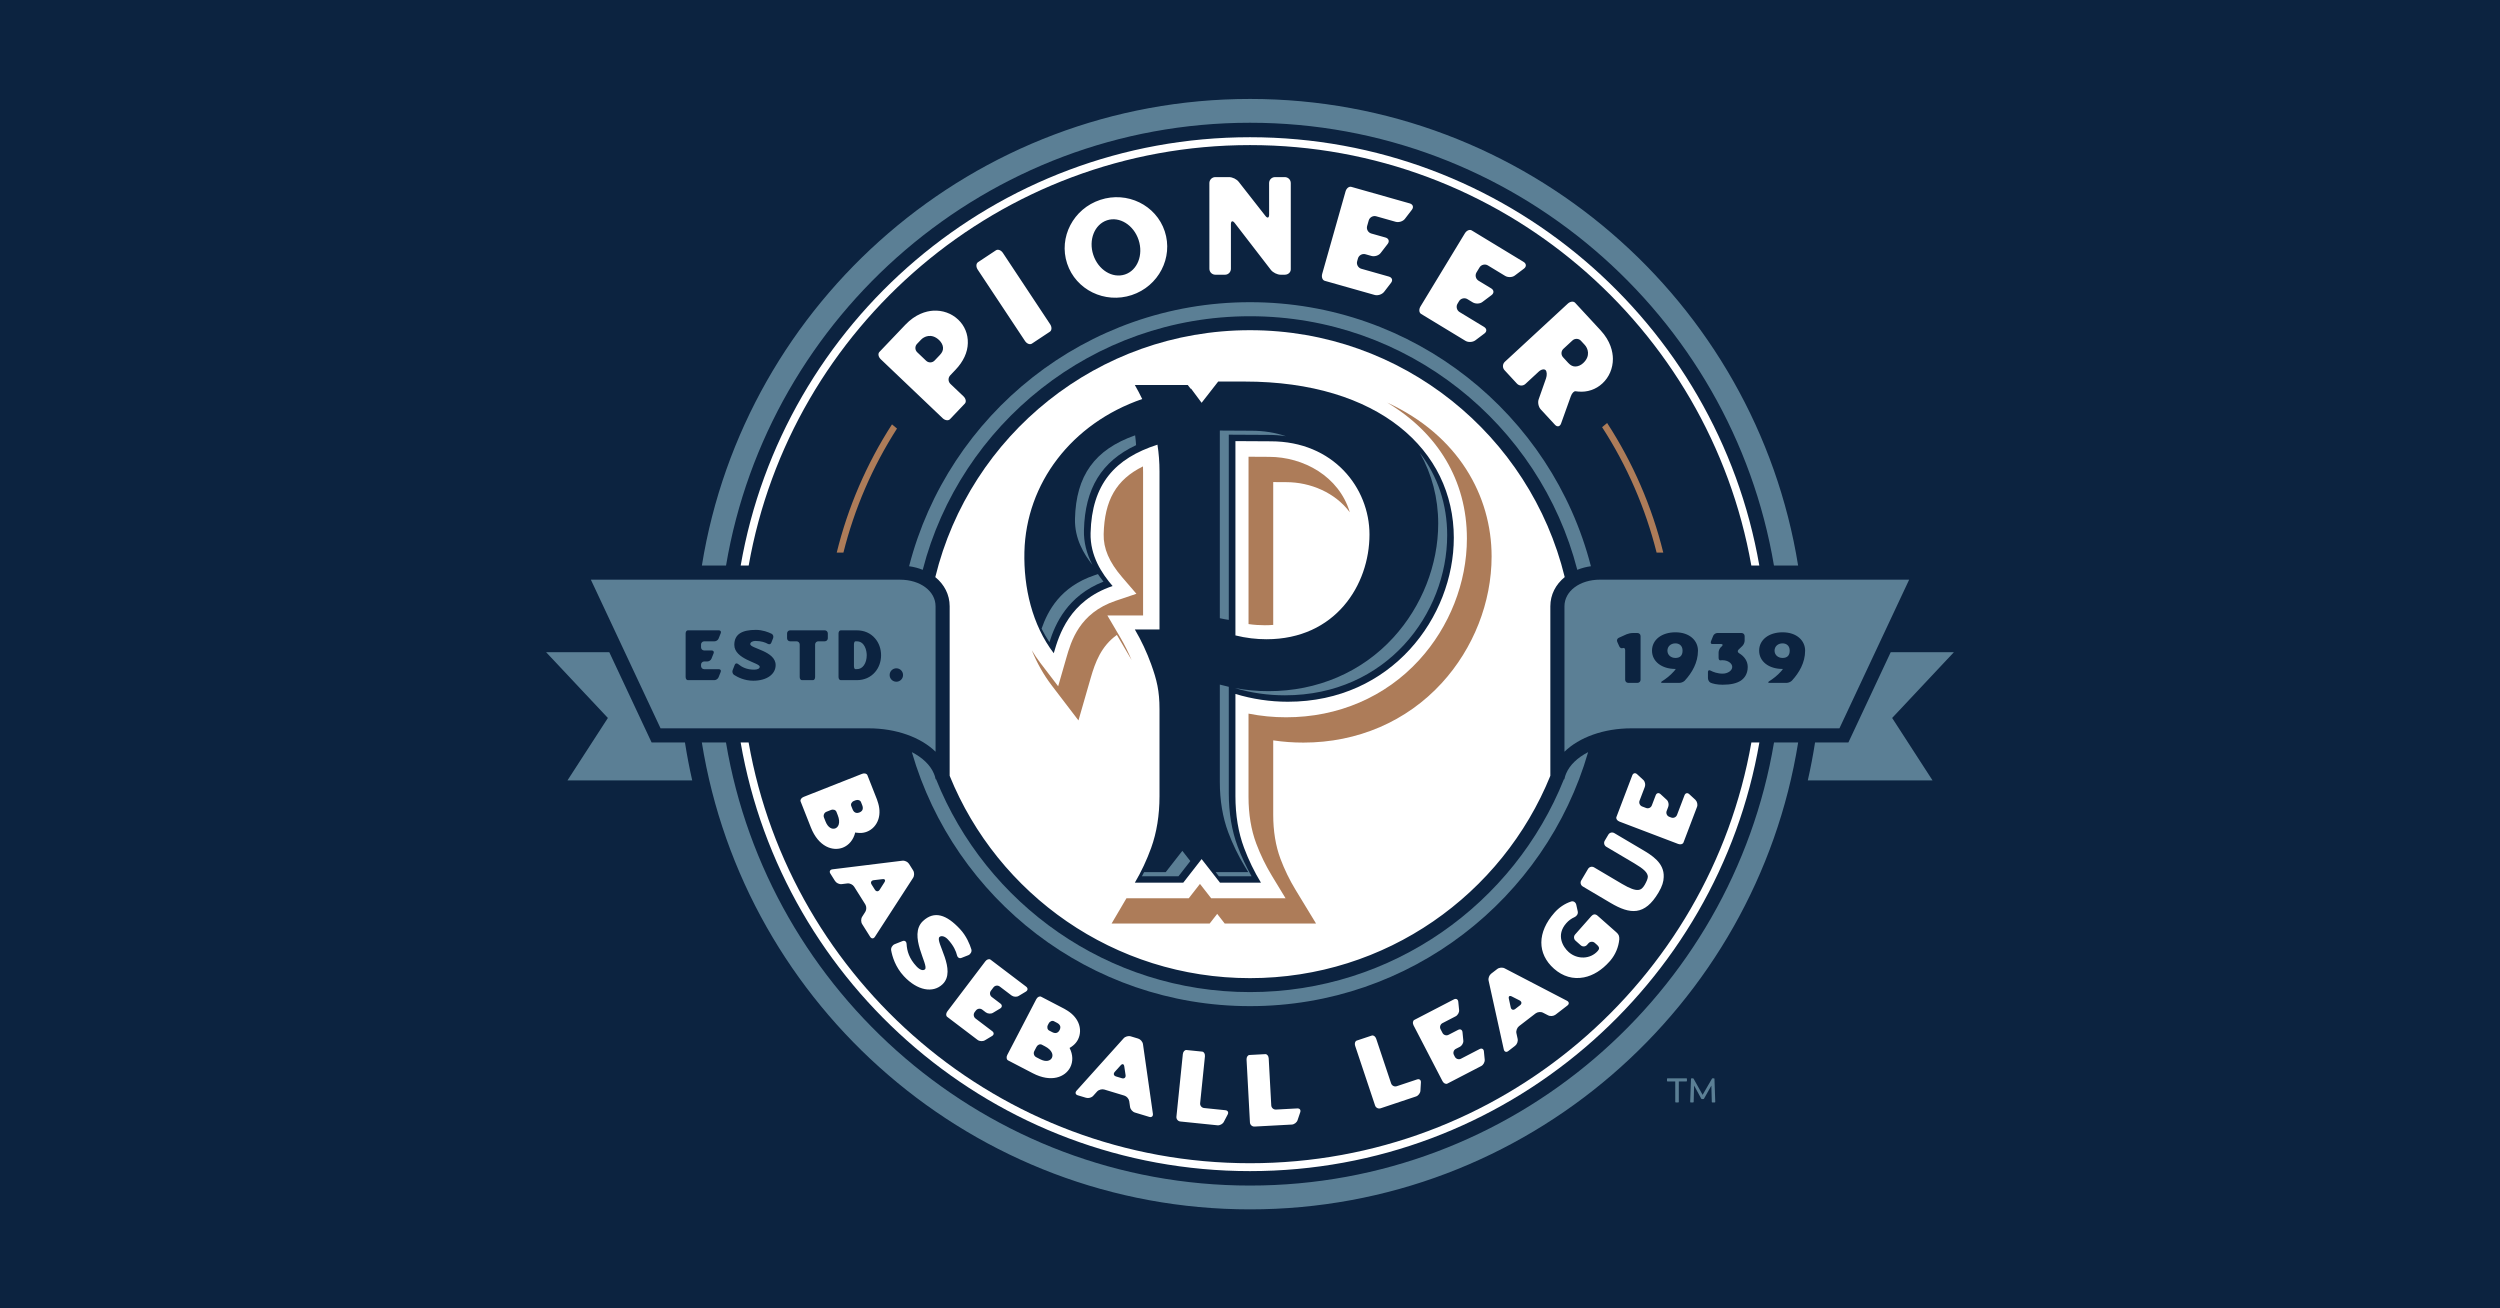 <?xml version="1.0" encoding="UTF-8"?>
<!-- Generator: Adobe Illustrator 27.1.1, SVG Export Plug-In . SVG Version: 6.00 Build 0)  -->
<svg xmlns="http://www.w3.org/2000/svg" xmlns:xlink="http://www.w3.org/1999/xlink" version="1.1" id="Layer_1" x="0px" y="0px" viewBox="0 0 1200 628" style="enable-background:new 0 0 1200 628;" xml:space="preserve">
<style type="text/css">
	.st0{fill:#0C2340;}
	.st1{fill:#FFFFFF;}
	.st2{fill:#5B7F95;}
	.st3{fill:#AD7C59;}
</style>
<rect x="-2.5" y="-2.5" class="st0" width="1205" height="633"></rect>
<g>
	<path class="st0" d="M916.794,345.402l36.738-39.137h-42.797l16.314-34.796h-55.851C850.698,140.229,736.899,39.5,600.005,39.5   c-136.902,0-250.703,100.729-271.203,231.97H272.95l16.317,34.806h-42.799l36.738,39.127l-23.278,35.982h73.953   C364.005,500.272,471.892,588.5,600.005,588.5c128.113,0,236-88.228,266.114-207.116h73.963L916.794,345.402z M916.794,345.402"></path>
	<path class="st1" d="M455.839,291.018v81.364c23.094,56.948,78.935,97.124,144.167,97.124s121.063-40.176,144.159-97.124v-81.364   c0-5.604,2.591-10.509,6.904-14.014c-16.607-68.018-77.936-118.509-151.063-118.509c-73.137,0-134.466,50.491-151.063,118.519   C453.245,280.509,455.839,285.414,455.839,291.018L455.839,291.018z M404.599,406.847c-4.826,1.895-11.692-0.321-15.392-9.693   l-4.905-12.441c-0.311-0.776,0.311-1.758,1.42-2.193l28.086-11.081c1.106-0.438,2.233-0.137,2.543,0.639l4.614,11.712   c0.087,0.224,0.184,0.457,0.221,0.711c1.109,3.058,1.283,6.069,0.458,8.672c-0.893,2.844-2.904,5.02-5.517,6.049   c-1.126,0.438-2.329,0.641-3.535,0.604c-1.173-0.02-2.106-0.234-2.106-0.234c-0.03,0.067-0.03,0.067-0.01,0.107   C409.641,403.108,407.486,405.701,404.599,406.847L404.599,406.847z M400.959,397.621c0.689-0.271,1.29-0.885,1.591-1.748   c0.418-1.223,0.273-2.807-0.438-4.604l-0.629-1.601c-0.361-0.922-1.527-1.313-2.623-0.875l-2.165,0.855   c-1.079,0.428-1.614,1.661-1.196,2.747l0.778,1.972C397.481,397.398,399.493,398.193,400.959,397.621L400.959,397.621z    M408.592,386.861l0.641,1.611c0.863,2.195,2.563,1.797,3.252,1.524c0.691-0.271,1.216-0.689,1.477-1.223   c0.254-0.572,0.271-1.33-0.067-2.203l-0.631-1.604c-0.351-0.875-1.554-1.243-2.613-0.825l-0.728,0.291   C408.816,384.86,408.231,385.939,408.592,386.861L408.592,386.861z M417.671,449.664l-3.836-6.098c-0.632-1-0.632-2.573,0.03-3.573   l1.497-2.342c0.612-0.97,0.612-2.543-0.02-3.543l-5.36-8.517c-0.604-0.962-2.051-1.691-3.187-1.554l-2.767,0.341   c-1.176,0.154-2.593-0.525-3.225-1.526l-2.233-3.543c-0.612-0.962-0.186-1.875,0.989-2.031l33.543-4.137   c1.186-0.164,2.603,0.515,3.235,1.514l1.971,3.138c0.631,0.999,0.631,2.573-0.02,3.575l-18.335,28.317   C419.305,450.686,418.303,450.666,417.671,449.664L417.671,449.664z M422.236,427.085l2.292-3.592   c0.651-0.999,0.234-1.671-0.952-1.504l-4.224,0.505c-1.186,0.164-1.601,1.066-0.98,2.068l1.581,2.506   C420.555,428.027,421.587,428.087,422.236,427.085L422.236,427.085z M452.343,472.516c-4.537,4.254-11.966,3.031-18.472-3.933   c-4.117-4.391-5.624-9.614-6.118-12.461c-0.204-1.156,0.602-2.456,1.671-2.904l3.749-1.487c1.057-0.455,1.912,0.167,1.981,1.323   c0.194,3.466,1.261,7.061,4.739,10.78c1.584,1.688,3.165,2.3,4.107,1.427c2.021-1.894-8.254-16.334-0.98-23.153   c5.487-5.126,11.312-3.078,17.751,3.809c3.137,3.349,4.721,7.352,5.477,9.751c0.351,1.086-0.358,2.359-1.417,2.814l-3.254,1.283   c-1.067,0.458-1.962-0.137-2.233-1.293c-0.428-1.758-1.524-4.525-4.391-7.583c-1.417-1.517-3.145-1.924-4.01-1.119   C448.671,451.899,459.518,465.806,452.343,472.516L452.343,472.516z M476.175,497.291l-3.418,2.049   c-1.012,0.602-2.576,0.535-3.518-0.184l-14.586-11.071c-0.669-0.507-0.649-1.671,0.07-2.613l18.256-24.066   c0.718-0.942,1.837-1.273,2.506-0.758l17.062,12.945c0.942,0.721,0.875,1.778-0.134,2.379l-3.418,2.051   c-0.972,0.631-2.536,0.495-3.448-0.194l-5.701-4.323c-0.942-0.689-2.242-0.505-2.971,0.408l-1.253,1.651   c-0.699,0.932-0.515,2.255,0.408,2.973l4.167,3.165c0.952,0.708,0.883,1.778-0.127,2.379l-3.418,2.049   c-0.972,0.622-2.536,0.487-3.448-0.194l-1.768-1.35c-0.942-0.679-2.252-0.495-2.971,0.408l-0.661,0.865   c-0.679,0.942-0.495,2.252,0.408,2.981l8.063,6.118C477.212,495.667,477.185,496.697,476.175,497.291L476.175,497.291z    M513.689,512.372c-2.397,4.594-9.04,7.421-17.965,2.777l-11.859-6.166c-0.746-0.388-0.922-1.544-0.378-2.593l13.935-26.786   c0.544-1.047,1.584-1.561,2.332-1.173l11.158,5.808c0.224,0.107,0.438,0.224,0.631,0.378c2.847,1.594,4.952,3.749,6.041,6.255   c1.193,2.737,1.096,5.691-0.194,8.187c-0.564,1.066-1.33,2.009-2.272,2.767c-0.544,0.457-1.129,0.855-1.74,1.203   c0.02,0.07,0.02,0.07,0.06,0.087C515.039,506.234,515.118,509.615,513.689,512.372L513.689,512.372z M504.89,507.797   c0.341-0.659,0.398-1.514,0.06-2.359c-0.487-1.203-1.641-2.302-3.351-3.195l-1.524-0.796c-0.885-0.448-2.011,0.017-2.563,1.066   l-1.069,2.059c-0.525,1.039-0.127,2.312,0.902,2.857l1.884,0.98C502.123,509.916,504.162,509.197,504.89,507.797L504.89,507.797z    M503.6,494.668l1.524,0.796c2.108,1.089,3.118-0.328,3.458-0.979c0.348-0.661,0.465-1.32,0.321-1.894   c-0.186-0.602-0.671-1.183-1.497-1.611l-1.534-0.798c-0.825-0.435-1.991,0.079-2.506,1.089l-0.368,0.699   C502.454,493.017,502.725,494.211,503.6,494.668L503.6,494.668z M551.652,536.107l-6.897-2.088   c-1.136-0.341-2.165-1.524-2.329-2.71l-0.398-2.747c-0.177-1.136-1.206-2.332-2.342-2.67l-9.634-2.914   c-1.086-0.331-2.66,0.077-3.426,0.922l-1.865,2.068c-0.778,0.903-2.302,1.32-3.438,0.97l-4.013-1.203   c-1.086-0.331-1.357-1.29-0.582-2.185l22.599-25.142c0.786-0.892,2.302-1.31,3.438-0.962l3.543,1.069   c1.129,0.341,2.168,1.524,2.322,2.71l4.759,33.396C553.546,535.796,552.788,536.448,551.652,536.107L551.652,536.107z    M540.28,516.071l-0.631-4.214c-0.167-1.183-0.912-1.407-1.711-0.515l-2.854,3.157c-0.788,0.902-0.515,1.855,0.622,2.203   l2.834,0.855C539.629,517.889,540.444,517.247,540.28,516.071L540.28,516.071z M578.368,507.049l-2.302,22.482   c-0.117,1.156,0.728,2.195,1.894,2.322l10.206,1.049c1.176,0.117,1.681,1.009,1.129,2.049l-1.847,3.525   c-0.505,1.039-1.922,1.788-3.048,1.671l-17.811-1.825c-1.176-0.107-2.031-1.156-1.904-2.322l3.078-30.038   c0.127-1.176,0.905-2.039,1.74-1.952l7.565,0.766C577.901,504.866,578.485,505.866,578.368,507.049L578.368,507.049z    M608.977,508.021l1.226,22.559c0.067,1.176,1.067,2.058,2.233,2.011l10.245-0.554c1.186-0.067,1.817,0.738,1.437,1.845   l-1.28,3.779c-0.331,1.106-1.614,2.069-2.75,2.126l-17.888,0.962c-1.176,0.077-2.175-0.825-2.232-2.001l-1.623-30.152   c-0.067-1.186,0.574-2.158,1.41-2.205l7.593-0.408C608.182,505.933,608.92,506.838,608.977,508.021L608.977,508.021z    M660.575,498.601l7.158,21.433c0.36,1.079,1.564,1.72,2.69,1.35l9.741-3.252c1.119-0.38,1.952,0.231,1.875,1.397l-0.234,3.983   c-0.027,1.154-1.019,2.416-2.086,2.777l-16.995,5.681c-1.119,0.378-2.322-0.224-2.69-1.34l-9.567-28.65   c-0.378-1.126-0.02-2.233,0.776-2.504l7.217-2.409C659.255,496.804,660.197,497.475,660.575,498.601L660.575,498.601z    M712.269,504.642l0.39,3.97c0.107,1.166-0.622,2.546-1.671,3.09l-16.247,8.428c-0.748,0.388-1.797-0.127-2.342-1.173   l-13.907-26.816c-0.532-1.047-0.358-2.193,0.39-2.583l19.004-9.858c1.049-0.552,1.981-0.027,2.088,1.139l0.398,3.96   c0.147,1.146-0.651,2.506-1.661,3.031l-6.35,3.292c-1.012,0.525-1.43,1.855-0.905,2.867l0.952,1.835   c0.544,1.049,1.855,1.427,2.864,0.902l4.644-2.399c1.047-0.552,1.981-0.027,2.086,1.136l0.39,3.963   c0.154,1.146-0.641,2.506-1.651,3.031l-1.971,1.019c-1.012,0.525-1.43,1.855-0.905,2.854l0.497,0.972   c0.525,0.999,1.855,1.427,2.864,0.902l8.972-4.652C711.25,503.012,712.162,503.476,712.269,504.642L712.269,504.642z    M752.358,482.645l-5.708,4.4c-0.942,0.718-2.506,0.873-3.565,0.311l-2.476-1.273c-1.019-0.525-2.583-0.37-3.525,0.35l-7.973,6.136   c-0.895,0.701-1.487,2.205-1.243,3.321l0.592,2.72c0.271,1.166-0.261,2.64-1.203,3.361l-3.321,2.563   c-0.903,0.689-1.845,0.358-2.118-0.805l-7.282-33.001c-0.273-1.156,0.271-2.63,1.213-3.359l2.934-2.255   c0.93-0.729,2.504-0.873,3.553-0.311l29.921,15.568C753.214,480.927,753.291,481.927,752.358,482.645L752.358,482.645z    M729.451,480.226l-3.799-1.932c-1.049-0.554-1.681-0.077-1.407,1.089l0.902,4.154c0.271,1.166,1.213,1.497,2.156,0.778   l2.342-1.807C730.547,481.82,730.498,480.79,729.451,480.226L729.451,480.226z M777.26,450.86   c-0.351,3.759-1.845,7.312-4.274,10.196l-0.388,0.438c-3.662,4.137-7.906,6.78-12.294,7.642   c-5.186,1.022-10.131-0.398-14.382-4.154c-8.169-7.227-8.1-17.51,0.211-26.902c2.185-2.466,4.875-4.311,7.956-5.34   c1.096-0.418,2.223,0.321,2.506,1.487l0.726,3.282c0.244,1.136-0.495,2.262-1.554,2.72c-1.514,0.659-2.854,1.651-3.941,2.894   c-5.042,5.691-1.653,11.391,1.154,13.878c4.147,3.66,10.392,3.456,13.927-0.535c0.786-0.895,1.049-1.71-0.438-3.021l-0.99-0.875   c-0.885-0.766-2.215-0.689-3.001,0.177l-0.718,0.815c-0.768,0.882-2.118,0.972-2.993,0.184l-2.513-2.223   c-0.895-0.768-0.972-2.118-0.184-2.993l7.749-8.769c0.786-0.883,1.845-1.263,3.028-0.214l9.022,7.973   C777.046,448.568,777.299,449.326,777.26,450.86L777.26,450.86z M774.89,399.904l13.383,7.913   c4.458,2.643,10.663,6.305,10.303,13.209c-0.037,2.098-0.709,4.398-2.496,7.409c-6.633,11.218-13.654,10.499-22.967,4.992   l-13.373-7.913c-1.019-0.594-1.36-1.894-0.748-2.904l3.264-5.527c0.592-1.009,1.902-1.35,2.914-0.738l13.383,7.916   c7.769,4.592,9.313,3.048,10.894,0.485c0.915-1.641,1.457-2.864,1.517-3.923c-0.07-1.932-1.884-3.699-6.556-6.459l-13.383-7.913   c-1.019-0.594-1.35-1.905-0.748-2.914l1.74-2.934C772.608,399.613,773.898,399.302,774.89,399.904L774.89,399.904z M810.832,381.19   l2.934,2.698c0.853,0.808,1.233,2.312,0.805,3.418l-6.506,17.112c-0.301,0.788-1.42,1.099-2.526,0.681l-28.223-10.743   c-1.106-0.418-1.738-1.397-1.437-2.185l7.615-20.004c0.418-1.109,1.457-1.35,2.312-0.544l2.931,2.7   c0.875,0.748,1.186,2.292,0.788,3.349l-2.546,6.693c-0.408,1.059,0.167,2.33,1.223,2.737l1.944,0.738   c1.086,0.408,2.31-0.144,2.727-1.233l1.865-4.885c0.418-1.106,1.457-1.35,2.322-0.542l2.934,2.7   c0.873,0.746,1.173,2.29,0.776,3.349l-0.786,2.078c-0.408,1.059,0.164,2.342,1.223,2.74l1.019,0.388   c1.086,0.388,2.292-0.157,2.73-1.233l3.602-9.45C808.978,380.646,809.977,380.393,810.832,381.19L810.832,381.19z M810.832,381.19"></path>
	<path class="st1" d="M459.956,153.445c3.068,2.914,4.729,6.914,4.604,11.237c-0.087,4.465-2.165,8.885-5.915,12.819l-2.546,2.68   c-1.086,1.156-1.049,2.971,0.097,4.08l6.275,5.972c1.166,1.116,1.437,2.67,0.651,3.496l-7.13,7.488   c-0.786,0.825-2.359,0.632-3.525-0.485l-29.697-28.29c-1.176-1.109-1.447-2.673-0.661-3.498l12.461-13.07   c4.855-5.109,9.907-6.516,13.266-6.74C452.39,148.833,456.751,150.387,459.956,153.445L459.956,153.445z M450.799,163.263   c-3.702-3.525-7.314-1.681-8.701-0.214l-1.944,2.041c-1.059,1.126-1.019,2.904,0.097,3.98l4.284,4.08   c1.146,1.106,2.981,1.069,4.08-0.107l2.543-2.67c1.156-1.216,1.604-2.369,1.487-3.595   C452.564,165.595,451.866,164.282,450.799,163.263L450.799,163.263z M481.389,121.396l22.696,34.264   c0.885,1.34,0.805,2.931-0.147,3.563l-8.622,5.711c-0.952,0.631-2.439,0.077-3.321-1.263l-22.706-34.262   c-0.883-1.34-0.805-2.924,0.147-3.555l8.612-5.708C479.009,119.514,480.496,120.056,481.389,121.396L481.389,121.396z    M559.081,111.026c4.167,12.625-2.961,26.356-15.849,30.609c-12.935,4.274-26.853-2.526-31.017-15.141   c-4.167-12.625,2.991-26.308,15.926-30.572C541.026,91.669,554.914,98.399,559.081,111.026L559.081,111.026z M546.523,115.163   c-2.359-7.14-9.137-11.401-15.138-9.43c-6.051,1.999-8.965,9.467-6.606,16.605c2.379,7.207,9.139,11.411,15.2,9.41   C545.971,129.769,548.902,122.368,546.523,115.163L546.523,115.163z M619.573,87.893v41.362c0.01,1.474-1.273,2.61-2.884,2.61   h-2.011c-1.544,0-3.63-1.009-4.632-2.282l-17.393-22.559c-1.009-1.273-1.815-0.999-1.815,0.612v21.346   c0.01,1.614-1.273,2.884-2.817,2.884h-4.632c-1.594,0.01-2.896-1.28-2.886-2.884l-0.01-41.089   c-0.007-1.604,1.293-2.894,2.886-2.884h6.583c1.611,0,3.689,1.009,4.632,2.282l12.831,16.381c0.94,1.206,1.748,0.935,1.748-0.612   l-0.01-15.168c0-1.614,1.27-2.884,2.884-2.884h4.632C618.293,85.009,619.573,86.279,619.573,87.893L619.573,87.893z    M667.695,135.771l-3.311,4.301c-0.982,1.253-2.991,1.942-4.545,1.507l-23.969-6.79c-1.096-0.311-1.651-1.798-1.213-3.351   l11.198-39.535c0.435-1.554,1.688-2.526,2.787-2.213l28.036,7.943c1.554,0.438,2.001,1.815,1.009,3.078l-3.302,4.294   c-0.922,1.27-2.981,1.875-4.468,1.457l-9.36-2.653c-1.487-0.418-3.147,0.505-3.565,1.991l-0.778,2.71   c-0.415,1.534,0.467,3.128,2.001,3.573l6.847,1.934c1.544,0.435,1.991,1.825,1.009,3.078l-3.312,4.294   c-0.922,1.28-2.971,1.882-4.458,1.464l-2.914-0.825c-1.484-0.418-3.135,0.505-3.563,1.991l-0.398,1.417   c-0.428,1.487,0.505,3.147,1.991,3.565l13.236,3.749C668.22,133.198,668.675,134.518,667.695,135.771L667.695,135.771z    M712.513,160.088l-4.331,3.262c-1.283,0.952-3.399,1.079-4.778,0.244l-21.296-12.925c-0.972-0.592-1.119-2.175-0.283-3.555   l21.319-35.127c0.833-1.377,2.3-1.981,3.282-1.387l24.909,15.121c1.37,0.835,1.437,2.282,0.157,3.232l-4.331,3.264   c-1.233,0.982-3.371,1.019-4.691,0.214l-8.324-5.049c-1.32-0.798-3.165-0.351-3.96,0.97l-1.467,2.409   c-0.815,1.37-0.38,3.137,0.97,3.973l6.091,3.689c1.377,0.835,1.437,2.282,0.154,3.234l-4.341,3.262   c-1.223,0.982-3.361,1.019-4.681,0.214l-2.583-1.564c-1.32-0.805-3.165-0.348-3.973,0.972l-0.756,1.263   c-0.805,1.31-0.351,3.165,0.97,3.963l11.762,7.138C713.709,157.746,713.796,159.136,712.513,160.088L712.513,160.088z    M746.387,203.896l-6.837-7.401c-1.086-1.183-1.524-3.329-0.99-4.836l3.525-10.022c0.532-1.507,0.455-3.264-0.177-3.953   c-0.641-0.689-2.126-0.418-3.302,0.679l-6.409,5.924c-1.166,1.089-3.001,1.019-4.08-0.164l-5.922-6.409   c-1.099-1.166-1.029-3.001,0.154-4.08l30.174-27.882c1.183-1.096,2.757-1.27,3.525-0.428l12.264,13.256   c4.778,5.176,5.857,10.305,5.877,13.674c0.01,4.565-1.827,8.808-5.022,11.772c-3.108,2.914-7.322,4.341-11.556,3.923l-1.333-0.147   c-0.746-0.124-1.738,0.875-2.272,2.379l-4.699,13.112C748.776,204.799,747.476,205.082,746.387,203.896L746.387,203.896z    M759.906,174.306c3.786-3.508,2.175-7.227,0.815-8.711l-1.914-2.068c-1.049-1.136-2.904-1.156-4.03-0.107l-4.341,4.01   c-1.166,1.079-1.233,2.904-0.164,4.07l2.504,2.72c1.146,1.233,2.262,1.748,3.498,1.698   C757.517,175.877,758.817,175.315,759.906,174.306L759.906,174.306z M759.906,174.306"></path>
	<path class="st0" d="M597.402,183.142H584.73l-7.956,10.198l-5.029-6.76l-0.214,0.02l-1.407-1.798h-25.406   c1.28,2.185,2.427,4.448,3.545,6.73c-33.963,11.702-55.744,40.517-56.55,73.391c-0.41,17.062,3.709,35.04,14.089,48.624   c2.516-8.729,7.458-25.229,28.243-32.26c-5.166-5.992-10.84-14.489-10.566-25.416c0.572-23.618,11.779-35.892,32.096-42.429   c0.651,4.107,0.982,8.411,0.982,12.906v75.79h-11.839c3.128,5.33,5.748,10.934,7.846,16.742c2.7,7.508,3.993,12.664,3.993,21.627   v41.633c0,9.109-1.34,17.463-3.993,24.814c-2.088,5.808-4.719,11.421-7.846,16.742h23.231l8.826-11.332l8.828,11.332h19.655   c-3.222-5.303-5.932-10.897-8.107-16.714c-2.76-7.369-4.147-15.722-4.147-24.841v-49.042c8.157,2.476,16.635,3.739,25.152,3.739   c49.957,0,79.673-40.79,79.673-78.694C697.83,216.036,661.704,183.142,597.402,183.142L597.402,183.142z M607.911,306.837   c-4.808,0-9.887-0.582-14.907-1.835v-93.27l16.956,0.097c30.077,0,47.393,22.365,47.393,44.733   C657.353,280.783,640.959,306.837,607.911,306.837L607.911,306.837z M607.911,306.837"></path>
	<path class="st2" d="M545.32,213.677c-0.107-1.574-0.254-3.157-0.457-4.721c-19.432,6.857-28.367,19.307-28.872,40.109   c-0.224,9.477,4.264,16.908,8.391,22.114c-2.884-5.497-4.224-11.014-4.087-16.667C520.779,234.438,528.742,221.426,545.32,213.677   L545.32,213.677z M499.958,301.758c1.116,2.245,2.379,4.41,3.769,6.499c2.767-8.731,8.612-22.251,25.938-29.078   c-0.932-1.174-1.815-2.379-2.65-3.612l-1.651,0.554C508.883,281.695,502.939,293.251,499.958,301.758L499.958,301.758z    M559.558,418.617h-10.392c-0.36,0.709-0.709,1.37-1.049,1.991h17.55l5.691-7.294l-3.836-4.913L559.558,418.617z M617.224,209.373   c-5.089-1.728-10.643-2.623-16.52-2.623l-15.188-0.087v90.085c1.407,0.321,2.847,0.582,4.301,0.796v-88.899l18.736,0.097   C611.533,208.742,614.427,208.956,617.224,209.373L617.224,209.373z M589.817,329.67c-1.447-0.321-2.874-0.671-4.301-1.069v46.692   c0,8.905,1.36,17.055,4.04,24.223c2.136,5.708,4.808,11.205,7.963,16.411l1.641,2.69h-15.655l1.554,1.991h15.695   c-2.593-4.584-4.836-9.373-6.683-14.315c-2.824-7.575-4.254-16.14-4.254-25.463V329.67z M681.573,217.453   c5.738,10.158,8.769,21.657,8.769,33.844c0,19.822-7.856,39.778-21.56,54.755c-15.178,16.578-36.447,25.707-59.881,25.707   c-5.524,0-10.914-0.497-16.267-1.507c7.829,2.332,15.946,3.505,24.106,3.496c48.761,0,77.906-39.107,77.906-76.914   C694.645,242.091,690.108,228.661,681.573,217.453L681.573,217.453z M681.573,217.453"></path>
	<path class="st3" d="M611.145,299.953V231.4l6.292,0.037c11.488,0,23.424,4.972,30.465,14.452   c-5.186-17.356-22.385-26.602-38.739-26.602l-9.867-0.057v80.325c2.583,0.378,5.206,0.562,7.816,0.562   C608.493,300.127,609.833,300.06,611.145,299.953L611.145,299.953z M611.145,299.953"></path>
	<path class="st3" d="M665.821,193.243c24.133,14.382,38.292,37.185,38.292,65.281c0,21.132-8.371,42.399-22.957,58.335   c-16.2,17.696-38.856,27.437-63.794,27.437c-6.071,0.01-12.12-0.584-18.074-1.758v39.982c0,8.264,1.243,15.789,3.699,22.365   c2.021,5.39,4.545,10.586,7.538,15.509l6.534,10.76h-35.708l-5.37-6.884l-5.37,6.884h-29.911l-7.138,12.15h47.07l3.622-4.642   l3.612,4.642h43.838l-9.848-16.2c-2.874-4.729-5.303-9.721-7.245-14.907c-2.302-6.166-3.466-13.276-3.466-21.112v-35.708   c4.768,0.718,9.574,1.066,14.479,1.066c25.958,0,49.556-10.148,66.435-28.591c15.2-16.595,23.912-38.739,23.912-60.764   C715.971,238.101,700.082,208.956,665.821,193.243L665.821,193.243z M531.549,295.436h17.132v-68.707   c0-0.962-0.02-1.914-0.05-2.856c-12.878,6.352-18.472,16.287-18.87,32.544c-0.164,6.857,2.653,13.413,8.858,20.628l6.857,7.973   l-9.954,3.359c-17.492,5.915-21.386,19.434-23.708,27.504l-3.893,13.527l-8.545-11.178c-1.487-1.962-2.867-4.01-4.129-6.128   c2.526,6.158,5.711,11.839,9.557,16.871l12.858,16.829l5.865-20.354c2.185-7.585,5.032-15.277,12.577-20.687l6.887,11.732   c0.077,0.127,0.144,0.254,0.211,0.378c-1.561-3.699-3.359-7.292-5.388-10.76L531.549,295.436z M531.549,295.436"></path>
	<path class="st3" d="M401.628,265.244h3.215c5.273-21.112,13.965-41.225,25.717-59.541l-2.409-2.001   C415.963,222.609,407.008,243.404,401.628,265.244L401.628,265.244z M769.005,205.042c11.973,18.489,20.812,38.836,26.162,60.202   h3.205c-5.437-22.094-14.546-43.13-26.95-62.213L769.005,205.042z M769.005,205.042"></path>
	<path class="st2" d="M317.069,349.597h99.826c13.383,0,25.103,4.343,32.173,11.227v-69.806c0-7.284-7.352-12.771-17.092-12.771   H283.613L317.069,349.597z M768.023,278.237c-9.741,0-17.082,5.497-17.082,12.781v69.806c7.061-6.884,18.783-11.227,32.173-11.227   h99.816l33.466-71.36H768.023z M768.023,278.237"></path>
	<path class="st2" d="M871.228,356.376c-0.952,6.108-2.118,12.197-3.486,18.228h59.879l-19.392-29.98l29.647-31.582h-30.328   l-20.317,43.334H871.228z M312.768,356.376l-20.317-43.334h-30.328l29.66,31.582l-19.404,29.98h59.881   c-1.37-6.041-2.526-12.12-3.488-18.228H312.768z M312.768,356.376"></path>
	<path class="st2" d="M751.747,371.283c-0.144,0.398-0.301,0.806-0.455,1.206c-0.167,0.515-0.301,1.047-0.408,1.581l-0.204-0.02   c-23.919,59.794-82.443,102.156-150.675,102.156c-68.242,0-126.763-42.361-150.683-102.156l-0.204,0.02   c-0.097-0.534-0.234-1.066-0.408-1.581l-0.457-1.196c-1.718-4.097-5.477-7.652-10.556-10.265   c20.364,70.427,85.314,121.918,162.308,121.918c76.983,0,141.934-51.491,162.298-121.918   C757.234,363.631,753.477,367.186,751.747,371.283L751.747,371.283z M600.005,151.794c75.469,0,139.06,51.801,157.094,121.724   c2.096-0.845,4.291-1.427,6.536-1.728c-18.753-72.886-84.899-126.736-163.63-126.736S455.12,198.904,436.367,271.79   c2.339,0.318,4.525,0.912,6.546,1.728C460.938,203.595,524.538,151.794,600.005,151.794L600.005,151.794z M600.005,151.794"></path>
	<path class="st2" d="M600.005,58.922c126.152,0,231.191,92.077,251.498,212.548h11.595   C842.675,144.656,732.479,47.493,600.005,47.493c-132.484,0-242.67,97.163-263.104,223.977h11.595   C368.804,150.999,473.843,58.922,600.005,58.922L600.005,58.922z M600.005,569.068c-126.219,0-231.288-92.144-251.538-212.692   h-11.585c20.357,126.88,130.592,224.121,263.123,224.121c132.534,0,242.759-97.241,263.113-224.121h-11.585   C831.283,476.924,726.216,569.068,600.005,569.068L600.005,569.068z M600.005,569.068"></path>
	<path class="st1" d="M600.005,69.644c120.227,0,220.451,87.296,240.631,201.825h3.836   C824.243,154.845,722.321,65.866,600.005,65.866c-122.326,0-224.248,88.979-244.477,205.604h3.836   C379.554,156.93,479.768,69.644,600.005,69.644L600.005,69.644z M600.005,558.346c-120.287,0-220.548-87.363-240.671-201.969   h-3.826C375.67,473.078,477.63,562.134,600.005,562.134s224.327-89.056,244.497-205.758h-3.836   C820.543,470.983,720.282,558.346,600.005,558.346L600.005,558.346z M600.005,558.346"></path>
	<path class="st0" d="M345.934,322.532l-1.029,2.573c-0.311,0.758-1.206,1.37-2.021,1.37h-12.722c-0.572,0-1.059-0.651-1.059-1.477   v-20.968c0-0.825,0.487-1.474,1.059-1.474h14.877c0.825,0,1.236,0.622,0.925,1.367l-1.032,2.576   c-0.271,0.756-1.193,1.34-1.979,1.34h-4.972c-0.808,0.018-1.457,0.659-1.477,1.464v1.447c0,0.818,0.689,1.467,1.477,1.467h3.632   c0.815,0,1.233,0.622,0.922,1.37l-1.029,2.573c-0.273,0.758-1.196,1.34-1.991,1.34h-1.534c-0.808,0.02-1.457,0.671-1.477,1.477   v0.748c0,0.786,0.689,1.477,1.477,1.477h7.021C345.827,321.202,346.244,321.784,345.934,322.532L345.934,322.532z M372.309,319.248   c0,4.313-4.147,7.498-10.76,7.498c-4.177,0-7.536-1.708-9.216-2.807c-0.679-0.447-0.962-1.477-0.679-2.223l1.029-2.613   c0.271-0.748,0.989-0.885,1.601-0.37c1.855,1.536,4.187,2.7,7.712,2.7c1.611,0,2.68-0.515,2.68-1.397   c0-1.924-12.207-3.575-12.207-10.489c0-5.216,3.806-7.205,10.352-7.205c3.185,0,5.962,1.096,7.535,1.855   c0.728,0.338,1.029,1.3,0.758,2.059l-0.895,2.262c-0.271,0.748-0.989,0.922-1.708,0.515c-1.099-0.622-3.021-1.38-5.934-1.38   c-1.437,0-2.466,0.691-2.466,1.517C360.112,311.325,372.309,312.421,372.309,319.248L372.309,319.248z M397.354,304.031v2.362   c0,0.786-0.679,1.437-1.464,1.437h-3.157c-0.806,0.02-1.457,0.669-1.477,1.474v15.695c0,0.825-0.445,1.477-1.029,1.477h-5.31   c-0.584,0-1.059-0.651-1.059-1.477v-15.695c-0.01-0.806-0.661-1.464-1.477-1.474h-3.118c-0.806,0.01-1.467-0.632-1.467-1.437   v-2.362c0-0.825,0.651-1.474,1.467-1.474h16.627C396.676,302.556,397.354,303.205,397.354,304.031L397.354,304.031z    M422.917,314.51c0,3.088-1.029,5.964-2.914,8.13c-2.155,2.496-5.206,3.836-8.771,3.836h-7.68c-0.584,0-1.059-0.651-1.059-1.477   v-20.978c0-0.815,0.475-1.464,1.059-1.464h7.68c3.565,0,6.616,1.33,8.771,3.836C421.888,308.548,422.917,311.432,422.917,314.51   L422.917,314.51z M416.03,314.51c0-2.292-0.99-6.68-4.798-6.68h-0.689c-0.341,0-0.651,0.689-0.651,1.474v10.422   c0,0.786,0.311,1.467,0.651,1.467h0.689c1.439,0,2.566-0.612,3.428-1.817C415.556,318.152,416.03,316.364,416.03,314.51   L416.03,314.51z M427.024,324.009c0-1.778,1.437-3.225,3.225-3.225c1.778,0,3.215,1.447,3.215,3.225   c0,1.785-1.437,3.222-3.215,3.222C428.461,327.231,427.024,325.784,427.024,324.009L427.024,324.009z M427.024,324.009"></path>
	<path class="st0" d="M787.475,305.323v20.976c0,0.825-0.649,1.477-1.464,1.477h-4.458c-0.818,0-1.477-0.659-1.477-1.477v-14.256   c0-0.825-0.505-1.233-1.126-0.962c-0.622,0.283-1.37-0.097-1.71-0.853l-0.962-2.158c-0.338-0.728-0.007-1.591,0.721-1.922   l3.796-1.711c0.728-0.311,1.991-0.582,2.817-0.582h2.399C786.826,303.847,787.485,304.508,787.475,305.323L787.475,305.323z    M815.026,312.314c0,5.76-2.874,10.626-6.34,14.392c-0.544,0.584-1.681,1.069-2.496,1.069h-8.227c-0.825,0-0.893-0.311-0.204-0.758   c1.748-1.096,3.903-2.707,5.75-4.796c0.552-0.612,0.893-1.126,0.825-1.126h-0.137c-6.613,0-11.237-3.605-11.237-8.781   s4.624-8.808,11.237-8.808C811.056,303.506,815.026,307.519,815.026,312.314L815.026,312.314z M807.628,312.314   c0-2.563-1.778-3.496-3.428-3.496c-2.225,0-3.836,1.477-3.836,3.496c0,2.021,1.611,3.498,3.836,3.498   C806.462,315.812,807.628,314.617,807.628,312.314L807.628,312.314z M838.908,320.133c0,3.592-1.817,5.554-3.321,6.573   c-1.991,1.303-4.836,1.962-8.741,1.962c-2.807,0-4.661-0.515-5.758-0.96c-0.758-0.35-1.273-1.41-1.273-2.195v-2.954   c0-0.786,0.554-1.057,1.233-0.679c1.233,0.651,3.294,1.467,5.798,1.467c2.496,0,4.624-1.467,4.624-3.215   c0-1.758-2.118-3.225-4.624-3.225c-0.378,0-0.718,0-0.999,0.067c-0.505,0.07-0.922-0.378-0.922-1.203v-2.563   c0-0.825,0.448-1.924,1.029-2.506l0.582-0.544c0.584-0.552,0.38-1.029-0.445-1.029h-4.284c-0.582,0-0.825-0.622-0.515-1.37   l1.029-2.533c0.271-0.758,1.203-1.38,1.991-1.38h11.653c0.815,0,1.467,0.661,1.467,1.477v2.195c0,0.825-0.475,1.912-1.059,2.504   l-1.882,1.817c-0.584,0.572-0.448,1.3,0.271,1.708C837.335,315.064,838.908,317.384,838.908,320.133L838.908,320.133z    M866.46,312.314c0,5.76-2.884,10.626-6.342,14.392c-0.554,0.584-1.681,1.069-2.506,1.069h-8.224c-0.815,0-0.895-0.311-0.204-0.758   c1.748-1.096,3.903-2.707,5.758-4.796c0.544-0.612,0.893-1.126,0.815-1.126h-0.134c-6.616,0-11.237-3.605-11.237-8.781   s4.622-8.808,11.237-8.808C862.477,303.506,866.46,307.519,866.46,312.314L866.46,312.314z M859.059,312.314   c0-2.563-1.785-3.496-3.436-3.496c-2.225,0-3.836,1.477-3.836,3.496c0,2.021,1.611,3.498,3.836,3.498   C857.885,315.812,859.059,314.617,859.059,312.314L859.059,312.314z M859.059,312.314"></path>
	<path class="st2" d="M809.726,517.869v0.952c0,0.164-0.097,0.281-0.264,0.281h-3.632v9.79c0,0.184-0.117,0.281-0.281,0.281h-1.146   c-0.184,0-0.281-0.097-0.281-0.281v-9.79h-3.682c-0.154,0.01-0.291-0.127-0.281-0.281v-0.952c0-0.184,0.117-0.281,0.281-0.281   h9.022C809.629,517.588,809.726,517.685,809.726,517.869L809.726,517.869z M823.32,528.892c0,0.204-0.097,0.281-0.261,0.281h-1.136   c-0.184,0-0.264-0.097-0.264-0.281l-0.204-7.809l-3.525,6.273c-0.067,0.127-0.194,0.196-0.328,0.186h-0.681   c-0.144,0-0.244-0.05-0.331-0.194l-3.428-6.305l-0.194,7.859c0,0.174-0.117,0.271-0.301,0.271h-1.116   c-0.184,0-0.261-0.097-0.261-0.271l0.388-11.034c0-0.164,0.087-0.281,0.301-0.281h0.612c0.147,0,0.244,0.067,0.331,0.194   l4.331,7.749l4.487-7.759c0.067-0.137,0.184-0.184,0.328-0.184h0.594c0.184,0,0.281,0.117,0.281,0.281L823.32,528.892z    M823.32,528.892"></path>
</g>
</svg>
